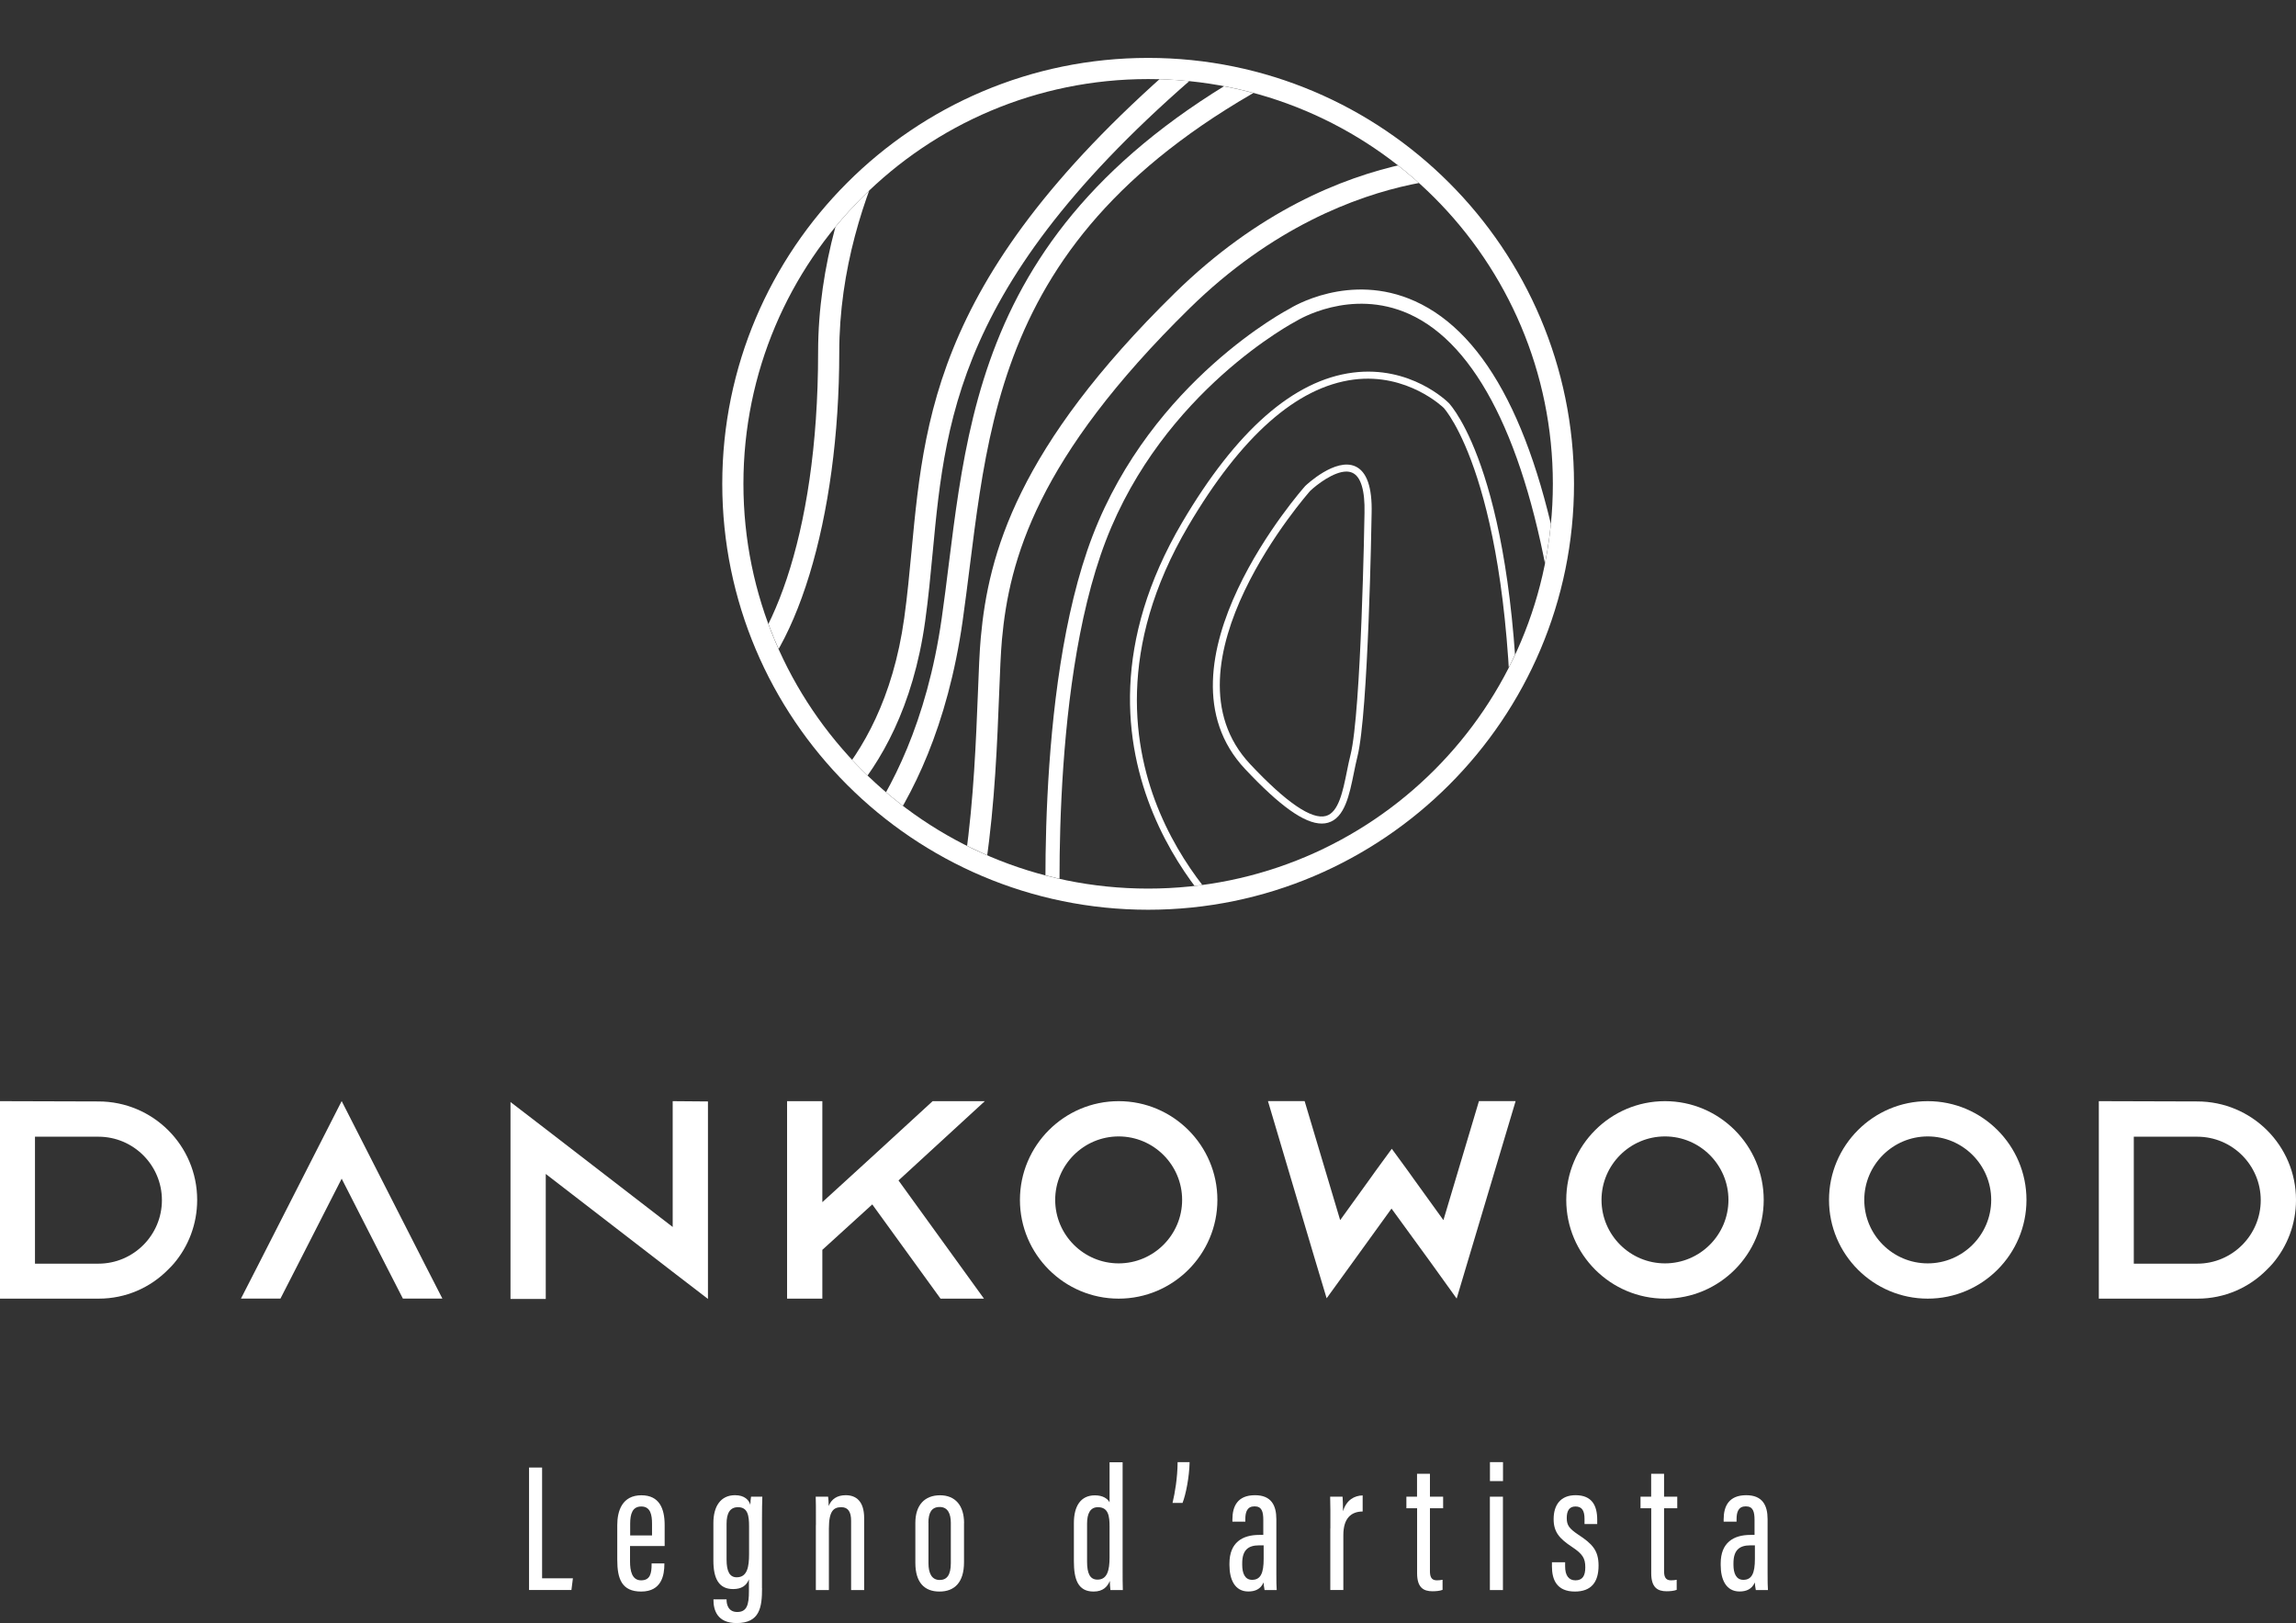 <?xml version="1.0" encoding="UTF-8"?><svg id="Livello_4" xmlns="http://www.w3.org/2000/svg" xmlns:xlink="http://www.w3.org/1999/xlink" viewBox="0 0 325.58 230.13"><rect x="0" y="0" width="325.58" height="230.13" fill="#333333" stroke="none"/><defs><style>.cls-1{fill:none;}.cls-2{clip-path:url(#clippath);}.cls-3{fill:#fff;}</style><clipPath id="clippath"><circle class="cls-1" cx="162.81" cy="68.6" r="57.39"/></clipPath></defs><g><path class="cls-3" d="M13.96,156.17c7.72,0,14,6.24,14,13.96,0,3.44-1.24,6.6-3.32,9.04-.24,.28-.52,.56-.8,.84-2.52,2.56-6,4.12-9.84,4.12H0v-28l13.96,.04Zm-9,23H13.96c4.96,0,9-4.04,9-9s-4.04-9-9-9H4.96v18Z"/><path class="cls-3" d="M62.73,184.12h-5.6l-2.56-5-6.12-12-6.12,12-2.56,5h-5.6l2.56-5,11.72-23,11.72,23,2.56,5Z"/><path class="cls-3" d="M100.39,156.17v28l-5-3.84-18-13.88v17.72h-5v-27.92l5,3.84,18,13.88v-17.84l5,.04Z"/><path class="cls-3" d="M127.41,167.37l12.12,16.76h-6.16l-9.68-13.36-7.08,6.44v6.92h-5v-28h5v14.32l4.12-3.76,3.72-3.4,7.8-7.16h7.4l-12.24,11.24Z"/><path class="cls-3" d="M172.63,170.13c0,7.72-6.28,14-14,14s-14-6.28-14-14,6.28-14,14-14,14,6.28,14,14Zm-5,0c0-4.96-4.04-9-9-9s-9,4.04-9,9,4.04,9,9,9,9-4.04,9-9Z"/><path class="cls-3" d="M208.36,178.08l-1.8,6.04-3.68-5.12-5.56-7.64-5.52,7.64-3.68,5.08-1.8-6-6.52-21.96h5.2l5.04,16.88,4.24-5.88,.8-1.12,2.28-3.12,2.28,3.12,.8,1.12,4.24,5.88,5.04-16.88h5.2l-6.56,21.96Z"/><path class="cls-3" d="M250.1,170.13c0,7.72-6.28,14-14,14s-14-6.28-14-14,6.28-14,14-14,14,6.28,14,14Zm-5,0c0-4.96-4.04-9-9-9s-9,4.04-9,9,4.04,9,9,9,9-4.04,9-9Z"/><path class="cls-3" d="M287.36,170.13c0,7.72-6.28,14-14,14s-14-6.28-14-14,6.28-14,14-14,14,6.28,14,14Zm-5,0c0-4.96-4.04-9-9-9s-9,4.04-9,9,4.04,9,9,9,9-4.04,9-9Z"/><path class="cls-3" d="M311.58,156.17c7.72,0,14,6.24,14,13.96,0,3.44-1.24,6.6-3.32,9.04-.24,.28-.52,.56-.8,.84-2.52,2.56-6,4.12-9.84,4.12h-14v-28l13.96,.04Zm-9,23h9c4.96,0,9-4.04,9-9s-4.04-9-9-9h-9v18Z"/></g><g><path class="cls-3" d="M75.02,208.08h1.85v15.7h4.37l-.21,1.66h-6.01v-17.37Z"/><path class="cls-3" d="M89.34,219.21v2.17c0,1.32,.26,2.69,1.57,2.69s1.49-1.02,1.49-2.29v-.11h1.81v.09c0,1.53-.36,3.9-3.29,3.9-2.76,0-3.39-1.81-3.39-4.5v-4.93c0-2.01,.7-4.22,3.42-4.22,2.55,0,3.3,1.89,3.3,4.22v2.98h-4.91Zm3.12-1.51v-1.65c0-1.23-.2-2.45-1.52-2.45-1.25,0-1.58,1.03-1.58,2.46v1.64h3.1Z"/><path class="cls-3" d="M108.06,225.18c0,2.69-.3,4.95-3.61,4.95-2.76,0-3.28-1.86-3.28-3.29v-.07h1.86v.08c0,.65,.25,1.71,1.51,1.71,1.37,0,1.66-1.02,1.66-2.93v-1.7c-.35,.9-1.06,1.38-2.24,1.38-2.02,0-2.8-1.48-2.8-4.05v-5.32c0-2.33,1.01-3.94,3.07-3.94,1.36,0,1.97,.69,2.17,1.36,0-.37,.06-.87,.1-1.15h1.6c-.03,.73-.05,1.92-.05,3.48v9.48Zm-5.03-9.14v5.07c0,1.7,.44,2.53,1.44,2.53,1.51,0,1.75-1.51,1.75-3.29v-3.91c0-1.52-.16-2.74-1.57-2.74-1.13,0-1.62,.84-1.62,2.34Z"/><path class="cls-3" d="M115.7,216.24c0-2.66,0-3.38-.03-4.03h1.76c.04,.3,.08,.76,.08,1.32,.39-.97,1.18-1.53,2.42-1.53,1.45,0,2.61,.83,2.61,3.26v10.19h-1.85v-9.82c0-1.28-.43-1.93-1.39-1.93-1.11,0-1.76,.55-1.76,3.05v8.7h-1.85v-9.21Z"/><path class="cls-3" d="M136.7,215.97v5.54c0,2.87-1.36,4.15-3.48,4.15s-3.42-1.26-3.42-4.08v-5.65c0-2.55,1.34-3.92,3.5-3.92s3.41,1.45,3.41,3.96Zm-5.04-.05v5.73c0,1.44,.48,2.37,1.59,2.37,1.03,0,1.58-.71,1.58-2.39v-5.71c0-1.3-.43-2.25-1.58-2.25s-1.6,.81-1.6,2.26Z"/><path class="cls-3" d="M159.19,207.31v14.73c0,1.57,0,2.67,.03,3.41h-1.76c-.04-.25-.08-.98-.08-1.3-.34,.81-.95,1.51-2.31,1.51-2.23,0-2.79-1.76-2.79-4.3v-5.42c0-2.34,.93-3.92,2.98-3.92,1.13,0,1.79,.46,2.08,.99v-5.68h1.85Zm-5.04,8.73v5.38c0,1.69,.42,2.55,1.48,2.55,1.38,0,1.71-1.32,1.71-3.15v-4.35c0-1.46-.14-2.77-1.65-2.77-1.1,0-1.54,.91-1.54,2.34Z"/><path class="cls-3" d="M166.27,213.09c.35-1.48,.7-3.52,.72-5.78h1.7c-.04,2.12-.54,4.61-1,5.78h-1.42Z"/><path class="cls-3" d="M180.99,223.16c0,.9,.01,1.9,.05,2.29h-1.72c-.07-.32-.13-.85-.14-1.08-.43,.98-1.24,1.28-2.17,1.28-1.91,0-2.67-1.7-2.67-3.74v-.23c0-3,1.86-4.05,4.22-4.05h.58v-2.09c0-1.2-.2-1.96-1.24-1.96s-1.31,.78-1.31,1.82v.35h-1.83v-.33c0-1.85,.73-3.42,3.2-3.42,2.31,0,3.03,1.44,3.03,3.4v7.76Zm-1.81-4.05h-.64c-1.5,0-2.39,.63-2.39,2.54v.22c0,1.18,.37,2.13,1.4,2.13,1.22,0,1.64-.97,1.64-2.96v-1.94Z"/><path class="cls-3" d="M188.65,216.72c0-2.13,.01-3.33-.03-4.51h1.76c.03,.35,.06,1.18,.06,2.07,.49-1.63,1.63-2.22,2.79-2.25v2.28c-1.64,.01-2.74,.96-2.74,3.35v7.78h-1.85v-8.73Z"/><path class="cls-3" d="M199.42,212.21h1.52v-3.25h1.83v3.25h1.87v1.64h-1.87v8.89c0,.68,.12,1.33,.96,1.33,.25,0,.64-.03,.83-.08v1.43c-.4,.16-.99,.2-1.43,.2-1.28,0-2.18-.53-2.18-2.55v-9.22h-1.52v-1.64Z"/><path class="cls-3" d="M211.27,212.21h1.85v13.24h-1.85v-13.24Zm.01-4.9h1.85v2.69h-1.85v-2.69Z"/><path class="cls-3" d="M221.94,221.52v.58c0,1.28,.51,1.97,1.46,1.97,1,0,1.4-.63,1.4-1.85,0-1.28-.38-1.89-1.89-2.89-1.77-1.17-2.6-2.1-2.6-3.94,0-1.96,.95-3.39,3.11-3.39,2.34,0,3.07,1.49,3.07,3.48v.61h-1.8v-.73c0-1.12-.33-1.76-1.28-1.76-.88,0-1.24,.61-1.24,1.63s.32,1.48,1.64,2.37c1.95,1.28,2.87,2.2,2.87,4.38,0,2.4-1.08,3.68-3.36,3.68-2.59,0-3.25-1.72-3.25-3.55v-.6h1.88Z"/><path class="cls-3" d="M232.62,212.21h1.52v-3.25h1.83v3.25h1.87v1.64h-1.87v8.89c0,.68,.12,1.33,.96,1.33,.25,0,.64-.03,.83-.08v1.43c-.4,.16-.99,.2-1.43,.2-1.28,0-2.18-.53-2.18-2.55v-9.22h-1.52v-1.64Z"/><path class="cls-3" d="M250.65,223.16c0,.9,.01,1.9,.05,2.29h-1.72c-.07-.32-.13-.85-.14-1.08-.43,.98-1.24,1.28-2.17,1.28-1.91,0-2.67-1.7-2.67-3.74v-.23c0-3,1.86-4.05,4.22-4.05h.58v-2.09c0-1.2-.2-1.96-1.24-1.96s-1.31,.78-1.31,1.82v.35h-1.83v-.33c0-1.85,.73-3.42,3.2-3.42,2.31,0,3.03,1.44,3.03,3.4v7.76Zm-1.81-4.05h-.64c-1.5,0-2.39,.63-2.39,2.54v.22c0,1.18,.37,2.13,1.4,2.13,1.22,0,1.64-.97,1.64-2.96v-1.94Z"/></g><g><g class="cls-2"><path class="cls-3" d="M132.63,143.14l-2.3-1.92c6.99-8.35,7.83-30,8.34-42.94,.12-3.19,.23-5.95,.41-7.89,1.08-11.86,5.19-26.94,27.49-48.82,23.55-23.1,47.51-19.42,48.52-19.25l-.49,2.96c-.14-.02-5.98-.92-14.47,.88-7.88,1.67-19.74,6.07-31.45,17.56-21.61,21.2-25.57,35.63-26.6,46.95-.17,1.86-.28,4.58-.4,7.74-.52,13.32-1.39,35.61-9.04,44.75ZM214.59,25.27s0,0,0,0l.25-1.48-.24,1.48Z"/><path class="cls-3" d="M115.86,128.37l-1.58-2.55,.79,1.27-.79-1.27s3.84-2.44,8.09-8.32c3.93-5.44,9.06-15.03,11.17-29.85,.36-2.52,.69-5.13,1-7.66,3.41-27.18,7.27-57.99,64.23-79.99l1.08,2.8c-55.29,21.36-58.87,49.93-62.34,77.57-.32,2.54-.65,5.16-1.01,7.71-4.26,29.84-19.98,39.89-20.65,40.3Z"/><path class="cls-3" d="M111.93,120.04l-1.25-2.73c.14-.07,14.38-6.9,17.54-29.66,.45-3.22,.75-6.47,1.05-9.63,1.96-20.71,3.99-42.14,44.72-74.91l1.88,2.34c-39.75,31.99-41.71,52.77-43.61,72.86-.3,3.18-.61,6.47-1.07,9.76-3.4,24.48-18.62,31.68-19.26,31.97Z"/><path class="cls-3" d="M103.46,99.99l-1.6-2.54c7.04-4.45,14.15-20.86,14.15-47.5,0-24.81,15.16-45.48,17.32-46.02l.73,2.91c.28-.07,.45-.21,.45-.21-1.51,1.26-15.5,19.96-15.5,43.32s-6.1,44.07-15.55,50.04Z"/><path class="cls-3" d="M148.44,133.81c-.02-.36-1.91-35.94,6.49-57.83,8.46-22.05,27.77-32.13,27.97-32.23,.27-.17,8.47-5.23,17.74-1.05,10.36,4.67,17.52,18.69,21.28,41.68,2.63,16.1,4.52,27.88,5.6,35.01q1.35,8.87,.24,9.06c-1.06,.19-1.21-.59-1.71-3.15l.31-.06c-.53-3.91-2.12-14.29-6.41-40.54-3.59-21.97-10.55-35.87-20.13-40.18-8.3-3.74-15.85,.91-15.93,.96-.26,.14-18.91,9.9-27.09,31.21-8.25,21.49-6.38,56.65-6.37,57l-2,.11Z"/><path class="cls-3" d="M174.61,131.47c-.27-.23-26.91-23.5-6.98-57.39,7.67-13.03,15.81-20.18,24.22-21.25,8.16-1.04,13.37,4.09,13.59,4.31,.4,.42,9.68,10.57,9.9,49.34h-1c-.22-38.37-9.52-48.55-9.62-48.65-.04-.04-5.13-4.99-12.76-4.01-8.08,1.04-15.97,8.03-23.47,20.77-10.19,17.32-7.82,31.65-4.03,40.61,4.11,9.74,10.73,15.45,10.8,15.51l-.65,.76Z"/><path class="cls-3" d="M187.43,116.77c-2.46,0-5.95-2.49-10.87-7.73-13.9-14.8,8.3-39.89,8.53-40.14,.2-.19,4.29-4.03,7.09-2.78,1.63,.73,2.42,2.97,2.32,6.67-.02,1.18-.46,28.29-2.01,34.47-.18,.73-.34,1.5-.5,2.29-.64,3.16-1.3,6.42-3.67,7.1-.28,.08-.57,.12-.88,.12Zm3.5-49.91c-1.82,0-4.23,1.88-5.13,2.73-.19,.22-21.79,24.63-8.52,38.76,5.12,5.45,8.74,7.91,10.75,7.34,1.79-.51,2.39-3.47,2.97-6.34,.16-.8,.32-1.59,.51-2.33,1.52-6.08,1.98-33.97,1.98-34.25h0c.08-3.22-.51-5.2-1.73-5.74-.26-.11-.54-.17-.84-.17Z"/></g><path class="cls-3" d="M162.81,11.21c31.7,0,57.39,25.69,57.39,57.39s-25.69,57.39-57.39,57.39-57.39-25.69-57.39-57.39,25.69-57.39,57.39-57.39m0-3c-33.3,0-60.39,27.09-60.39,60.39s27.09,60.39,60.39,60.39,60.39-27.09,60.39-60.39-27.09-60.39-60.39-60.39h0Z"/></g></svg>
